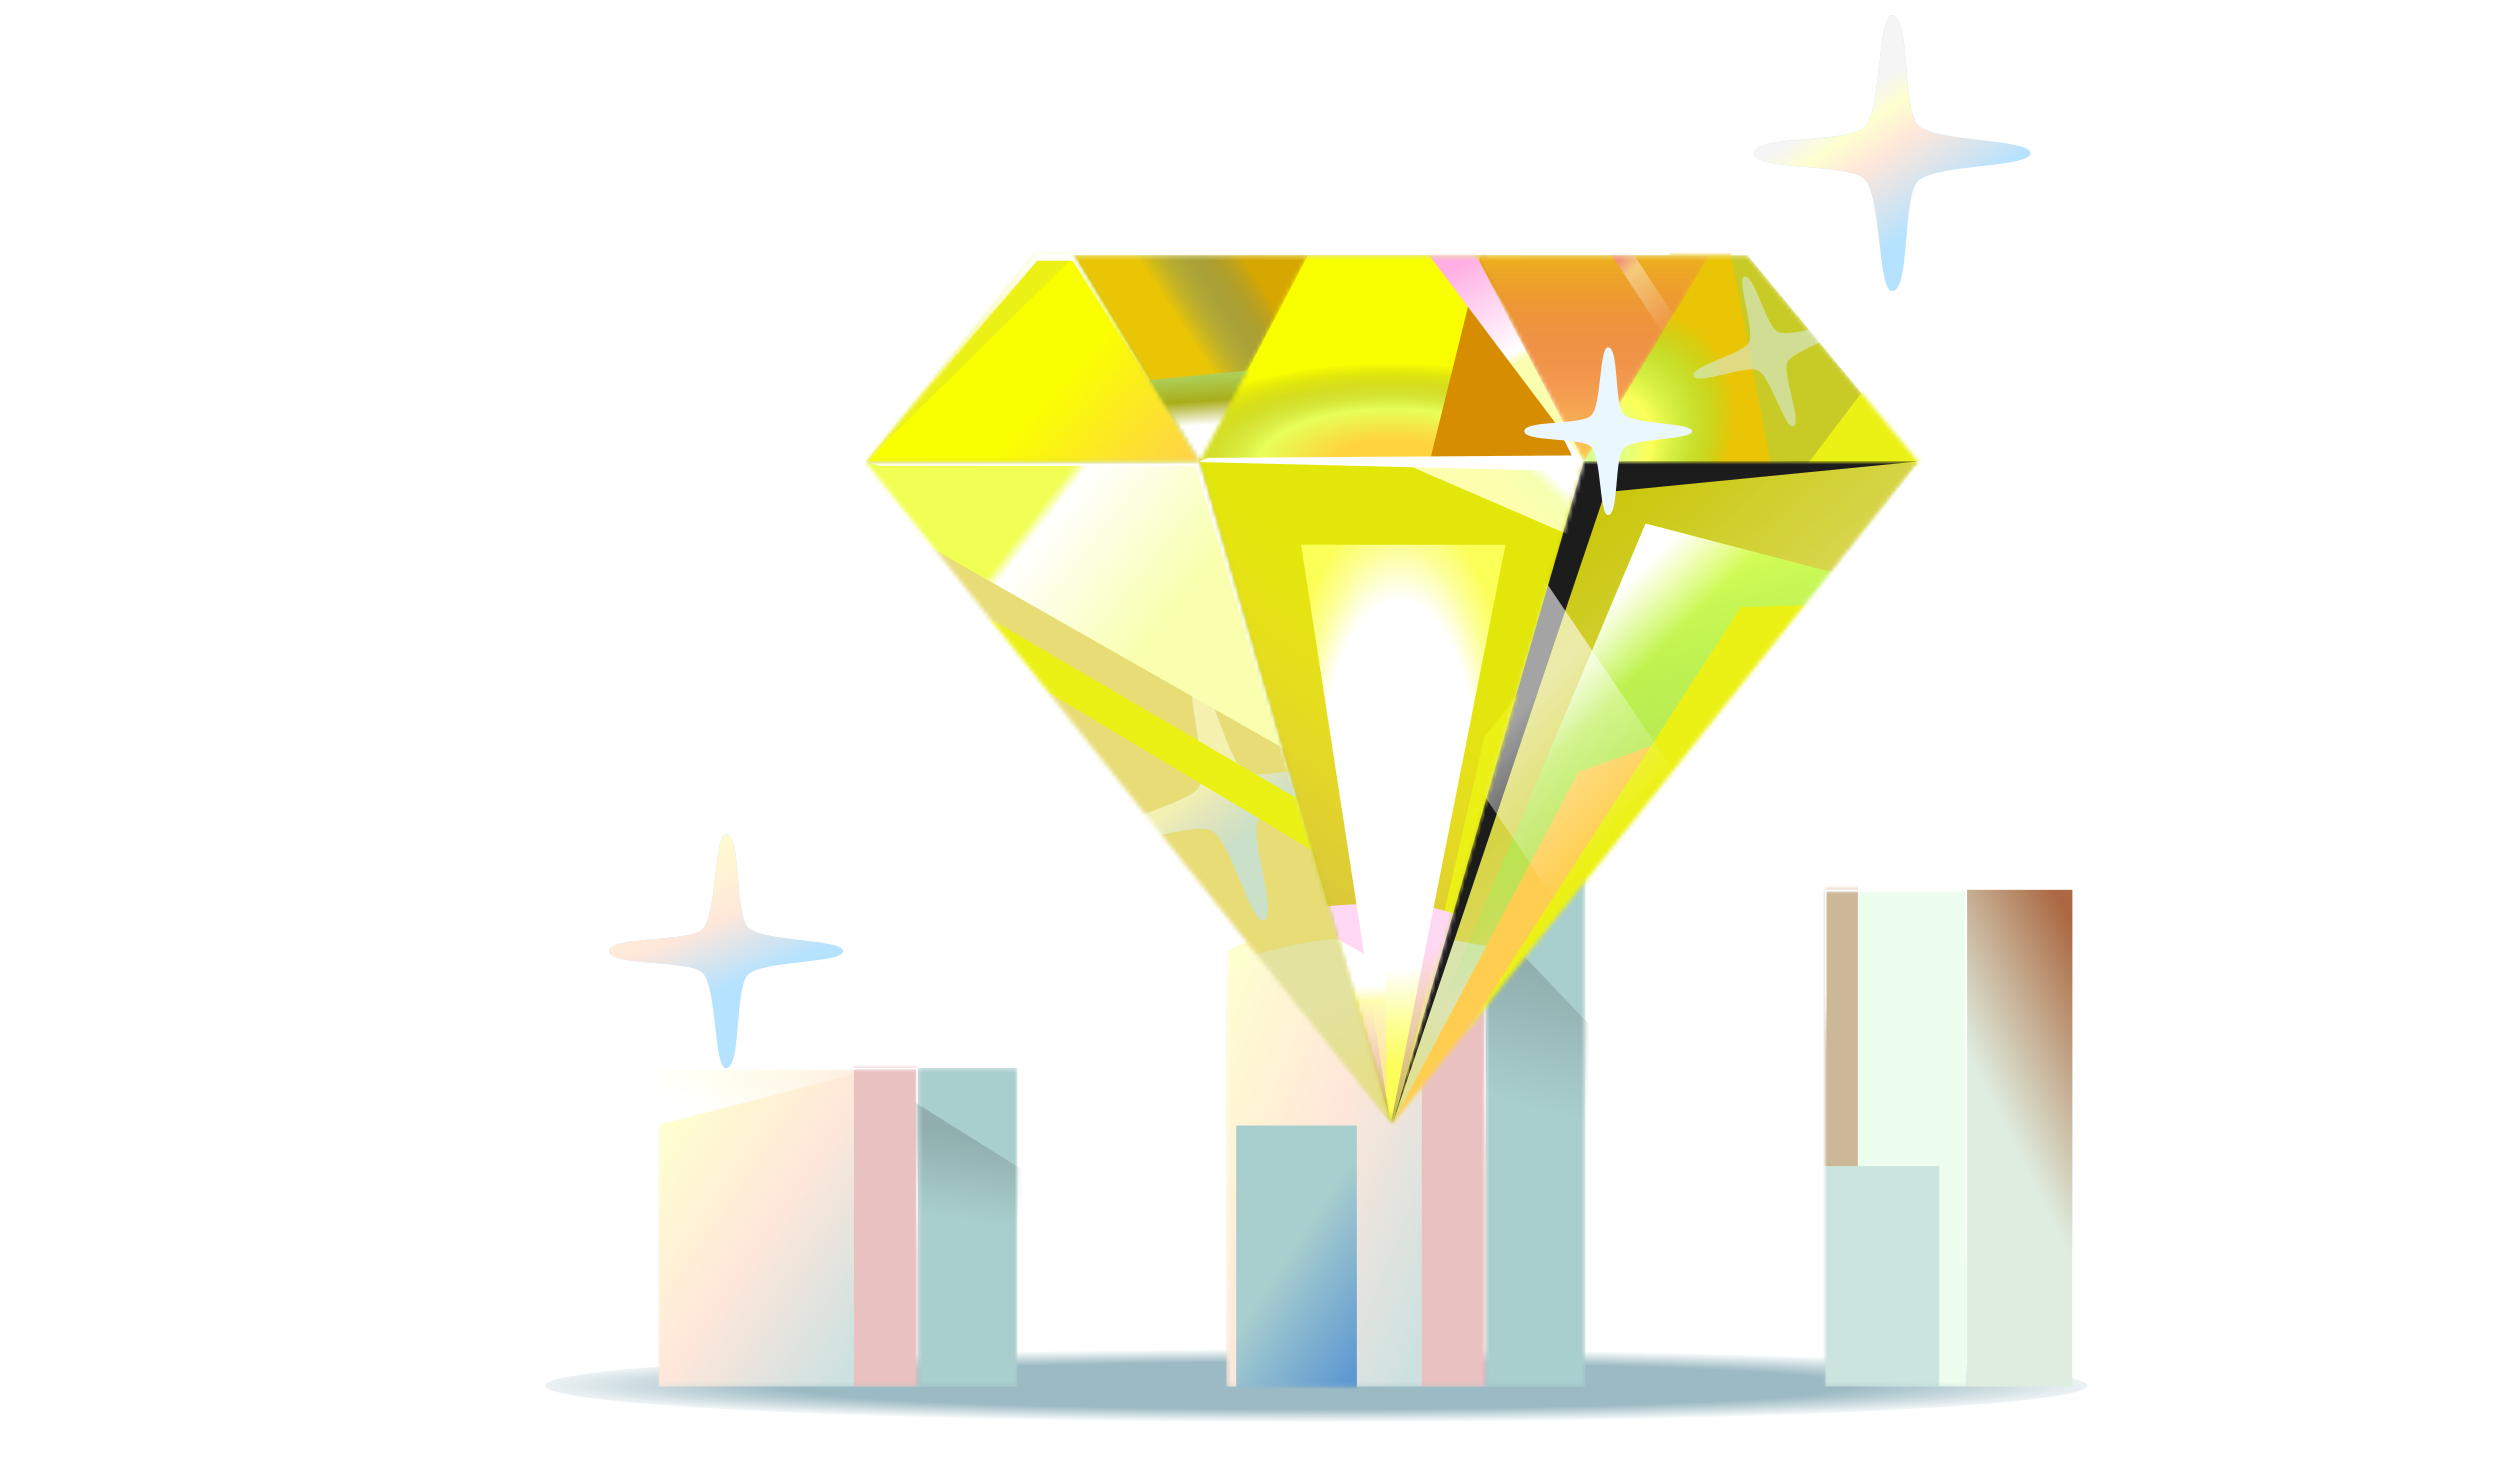 <svg width="600" height="354" viewBox="0 0 600 354" fill="none" xmlns="http://www.w3.org/2000/svg">
  <g clip-path="url(#clip0_3670_101667)">
    <g clip-path="url(#clip1_3670_101667)">
      <g filter="url(#filter0_f_3670_101667)">
        <ellipse cx="315.879" cy="332.554" rx="185.123" ry="8.815" fill="url(#paint0_radial_3670_101667)"/>
      </g>
      <mask id="mask0_3670_101667" style="mask-type:alpha" maskUnits="userSpaceOnUse" x="158" y="256" width="63" height="77">
        <rect x="158.049" y="256.31" width="62.236" height="76.497" fill="white"/>
      </mask>
      <g mask="url(#mask0_3670_101667)">
        <rect x="158.049" y="256.301" width="62.236" height="76.497" fill="#CEE1E1"/>
        <rect x="158.049" y="256.301" width="62.236" height="76.497" fill="url(#paint1_linear_3670_101667)"/>
        <path d="M220.286 253.885L148.947 272.318V253.885H220.286Z" fill="url(#paint2_linear_3670_101667)"/>
        <g filter="url(#filter1_f_3670_101667)">
          <rect x="204.949" y="211.862" width="139.696" height="120.92" fill="#EAC1C1"/>
        </g>
        <g filter="url(#filter2_f_3670_101667)">
          <rect x="158.241" y="256.493" width="61.852" height="76.113" stroke="url(#paint3_linear_3670_101667)" stroke-width="0.384"/>
        </g>
      </g>
      <mask id="mask1_3670_101667" style="mask-type:alpha" maskUnits="userSpaceOnUse" x="220" y="256" width="25" height="77">
        <rect x="220.289" y="256.301" width="23.904" height="76.497" fill="white"/>
      </mask>
      <g mask="url(#mask1_3670_101667)">
        <rect x="220.289" y="256.301" width="23.904" height="76.497" fill="#A9CECE"/>
        <g filter="url(#filter3_f_3670_101667)">
          <path d="M285.048 305.605L211.389 259.444L168.177 274.927L239.808 321.39L285.048 305.605Z" fill="url(#paint4_linear_3670_101667)"/>
        </g>
      </g>
      <mask id="mask2_3670_101667" style="mask-type:alpha" maskUnits="userSpaceOnUse" x="294" y="205" width="63" height="128">
        <rect x="294.346" y="205.391" width="62.236" height="127.416" fill="white"/>
      </mask>
      <g mask="url(#mask2_3670_101667)">
        <rect x="294.346" y="205.377" width="62.236" height="127.416" fill="#CEE1E1"/>
        <rect x="294.346" y="205.377" width="62.236" height="127.416" fill="url(#paint5_linear_3670_101667)"/>
        <path d="M356.583 201.354L285.244 232.056V201.354H356.583Z" fill="url(#paint6_linear_3670_101667)"/>
        <g filter="url(#filter4_f_3670_101667)">
          <rect x="341.246" y="131.361" width="139.696" height="201.407" fill="#EAC1C1"/>
        </g>
        <g filter="url(#filter5_f_3670_101667)">
          <rect x="296.682" y="270.122" width="28.955" height="77.147" fill="#A9CECE"/>
          <rect x="296.682" y="270.122" width="28.955" height="77.147" fill="url(#paint7_linear_3670_101667)"/>
        </g>
        <g filter="url(#filter6_f_3670_101667)">
          <rect x="294.538" y="205.569" width="61.852" height="127.032" stroke="url(#paint8_linear_3670_101667)" stroke-width="0.384"/>
        </g>
      </g>
      <mask id="mask3_3670_101667" style="mask-type:alpha" maskUnits="userSpaceOnUse" x="356" y="205" width="25" height="128">
        <rect x="356.582" y="205.376" width="23.904" height="127.416" fill="white"/>
      </mask>
      <g mask="url(#mask3_3670_101667)">
        <rect x="356.582" y="205.376" width="23.904" height="127.416" fill="#A9CECE"/>
        <g filter="url(#filter7_f_3670_101667)">
          <path d="M421.341 287.499L347.681 210.613L304.47 236.401L376.101 313.791L421.341 287.499Z" fill="url(#paint9_linear_3670_101667)"/>
        </g>
      </g>
      <mask id="mask4_3670_101667" style="mask-type:alpha" maskUnits="userSpaceOnUse" x="437" y="213" width="36" height="120">
        <rect x="437.969" y="213.568" width="34.129" height="119.208" fill="white"/>
      </mask>
      <g mask="url(#mask4_3670_101667)">
        <rect x="437.969" y="213.568" width="34.129" height="119.208" fill="#EDFDEE"/>
        <g opacity="0.5" filter="url(#filter8_f_3670_101667)">
          <rect x="423.35" y="-173.642" width="22.531" height="506.493" fill="#AB7442"/>
          <rect x="387.129" y="279.863" width="78.285" height="52.913" fill="#A9CECE"/>
        </g>
        <rect x="438.161" y="213.761" width="33.745" height="118.823" stroke="url(#paint10_linear_3670_101667)" stroke-width="0.384"/>
      </g>
      <rect x="472.1" y="213.565" width="25.265" height="119.208" fill="#DFEDE0"/>
      <rect x="472.1" y="213.565" width="25.265" height="119.208" fill="url(#paint11_linear_3670_101667)"/>
      <path d="M145.009 110.012C141.573 106.459 143.415 86.263 139.457 86.263V86.231C136.289 86.231 137.158 106.909 133.448 110.495C129.888 113.931 109.699 112.089 109.699 116.04C109.699 119.959 129.914 118.15 133.448 121.586C137.158 125.171 136.289 145.85 139.457 145.85V145.818C143.415 145.818 141.573 125.609 145.009 122.069C148.588 118.359 169.267 119.228 169.267 116.06C169.267 112.892 148.588 113.728 145.009 110.012Z" fill="white"/>
      <path d="M460.307 30.043C456.483 26.092 458.533 3.634 454.128 3.634V3.598C450.602 3.598 451.569 26.593 447.44 30.58C443.478 34.401 421.008 32.352 421.008 36.747C421.008 41.105 443.507 39.093 447.44 42.913C451.569 46.9 450.602 69.896 454.128 69.896V69.859C458.533 69.859 456.483 47.387 460.307 43.45C464.29 39.325 487.306 40.291 487.306 36.768C487.306 33.246 464.29 34.175 460.307 30.043Z" fill="#B5E2FF"/>
      <path d="M460.307 30.043C456.483 26.092 458.533 3.634 454.128 3.634V3.598C450.602 3.598 451.569 26.593 447.44 30.58C443.478 34.401 421.008 32.352 421.008 36.747C421.008 41.105 443.507 39.093 447.44 42.913C451.569 46.9 450.602 69.896 454.128 69.896V69.859C458.533 69.859 456.483 47.387 460.307 43.45C464.29 39.325 487.306 40.291 487.306 36.768C487.306 33.246 464.29 34.175 460.307 30.043Z" fill="url(#paint12_linear_3670_101667)"/>
      <mask id="mask5_3670_101667" style="mask-type:alpha" maskUnits="userSpaceOnUse" x="207" y="61" width="254" height="209">
        <path d="M248.727 61.249L419.388 61.249L460.408 110.83L334.057 269.997L207.707 110.83L248.727 61.249Z" fill="white"/>
      </mask>
      <g mask="url(#mask5_3670_101667)">
        <path d="M248.727 61.249L419.388 61.249L460.408 110.83L334.057 269.997L207.707 110.83L248.727 61.249Z" fill="#C8CB26"/>
        <g filter="url(#filter9_f_3670_101667)">
          <path d="M451.616 87.873L433.281 112.045L469.885 112.041L451.616 87.873Z" fill="#ECF115"/>
        </g>
        <g filter="url(#filter10_f_3670_101667)">
          <path d="M426.484 119.072L411.913 42.4L365.339 119.109L426.484 119.072Z" fill="#E9C505"/>
          <path d="M426.484 119.072L411.913 42.4L365.339 119.109L426.484 119.072Z" fill="url(#paint13_radial_3670_101667)"/>
        </g>
        <g opacity="0.5" filter="url(#filter11_f_3670_101667)">
          <path d="M426.623 79.619C423.85 78.15 420.988 65.594 418.598 66.373L418.592 66.353C416.679 66.977 421.273 79.291 419.738 82.186C418.265 84.961 405.713 87.821 406.491 90.207C407.262 92.573 419.111 87.503 421.921 88.882C424.866 90.317 428.411 102.973 430.324 102.35L430.317 102.33C432.707 101.551 427.618 89.712 428.996 86.899C430.427 83.954 443.083 80.41 442.46 78.497C441.836 76.585 429.516 81.159 426.623 79.619Z" fill="#D8F0FF"/>
        </g>
        <mask id="mask6_3670_101667" style="mask-type:alpha" maskUnits="userSpaceOnUse" x="207" y="59" width="81" height="52">
          <path d="M256.734 59.441L287.972 110.864L207.37 110.872L246.493 60.419L256.734 59.441Z" fill="white"/>
        </mask>
        <g mask="url(#mask6_3670_101667)">
          <path d="M256.734 59.441L287.972 110.864L207.37 110.872L246.493 60.419L256.734 59.441Z" fill="#FAFF00"/>
          <path d="M256.734 59.441L287.972 110.864L207.37 110.872L246.493 60.419L256.734 59.441Z" fill="url(#paint14_linear_3670_101667)"/>
          <g filter="url(#filter12_f_3670_101667)">
            <path d="M264.316 55.133L207.653 110.894L244.276 52.848L264.316 55.133Z" fill="#ECF115"/>
          </g>
          <g filter="url(#filter13_f_3670_101667)">
            <path d="M248.619 60.867L207.695 110.858L248.894 62.576H257.392L287.929 110.81L257.99 60.867H248.619Z" fill="url(#paint15_linear_3670_101667)"/>
          </g>
        </g>
        <mask id="mask7_3670_101667" style="mask-type:alpha" maskUnits="userSpaceOnUse" x="195" y="110" width="140" height="161">
          <path d="M287.936 110.833L334.186 270.464L195.606 110.85L287.936 110.833Z" fill="white"/>
        </mask>
        <g mask="url(#mask7_3670_101667)">
          <path d="M287.936 110.833L334.186 270.464L195.606 110.85L287.936 110.833Z" fill="#E8DC76"/>
          <g opacity="0.6" filter="url(#filter14_f_3670_101667)">
            <path d="M298.731 185.188C294.482 182.737 290.719 162.965 286.943 164.047L286.934 164.016C283.912 164.882 290.392 184.374 287.833 188.809C285.376 193.059 265.611 196.82 266.691 200.59C267.762 204.329 286.554 197.078 290.864 199.39C295.384 201.797 300.207 221.763 303.229 220.897L303.22 220.866C306.996 219.784 299.716 201.007 302.026 196.691C304.427 192.173 324.393 187.35 323.528 184.328C322.662 181.306 303.161 187.755 298.731 185.188Z" fill="#B5E2FF"/>
            <path d="M298.731 185.188C294.482 182.737 290.719 162.965 286.943 164.047L286.934 164.016C283.912 164.882 290.392 184.374 287.833 188.809C285.376 193.059 265.611 196.82 266.691 200.59C267.762 204.329 286.554 197.078 290.864 199.39C295.384 201.797 300.207 221.763 303.229 220.897L303.22 220.866C306.996 219.784 299.716 201.007 302.026 196.691C304.427 192.173 324.393 187.35 323.528 184.328C322.662 181.306 303.161 187.755 298.731 185.188Z" fill="url(#paint16_linear_3670_101667)"/>
          </g>
          <g filter="url(#filter15_f_3670_101667)">
            <path d="M331.067 225.103C311.629 223.807 287.079 232.967 282.436 237.665L345.809 294.435C348.994 271.864 350.506 226.399 331.067 225.103Z" fill="url(#paint17_linear_3670_101667)" fill-opacity="0.3"/>
          </g>
          <g filter="url(#filter16_f_3670_101667)">
            <path d="M316.964 194.955L230.002 144.049L239.006 158.628L319.871 207.05L316.964 194.955Z" fill="#ECF115"/>
          </g>
          <g filter="url(#filter17_f_3670_101667)">
            <path d="M312.862 182.367L215.058 126.683L193.71 109.716L197.833 93.764L306.086 106.088L312.862 182.367Z" fill="url(#paint18_linear_3670_101667)"/>
          </g>
          <g filter="url(#filter18_f_3670_101667)">
            <path d="M287.961 110.777L334.126 270.169L333.368 268.488L286.985 111.798H211.233L206.975 110.64L287.961 110.777Z" fill="url(#paint19_linear_3670_101667)"/>
          </g>
        </g>
        <mask id="mask8_3670_101667" style="mask-type:alpha" maskUnits="userSpaceOnUse" x="333" y="110" width="128" height="161">
          <path d="M377.003 110.821L460.895 110.821L336.847 270.295L333.986 270.295L377.003 110.821Z" fill="white"/>
        </mask>
        <g mask="url(#mask8_3670_101667)">
          <path d="M377.003 110.821L460.895 110.821L336.847 270.295L333.986 270.295L377.003 110.821Z" fill="#E8DC76"/>
          <path d="M377.003 110.821L460.895 110.821L336.847 270.295L333.986 270.295L377.003 110.821Z" fill="url(#paint20_linear_3670_101667)"/>
          <g filter="url(#filter19_f_3670_101667)">
            <path d="M334.907 225.104C354.346 223.808 378.895 232.968 383.539 237.666L320.166 294.436C316.98 271.865 315.468 226.4 334.907 225.104Z" fill="url(#paint21_linear_3670_101667)" fill-opacity="0.5"/>
          </g>
          <g filter="url(#filter20_f_3670_101667)">
            <path d="M380.079 110.69L334.09 269.983L385.249 118.131L461.07 110.674L380.079 110.69Z" fill="#1C1C1C"/>
          </g>
          <g filter="url(#filter21_f_3670_101667)">
            <path d="M394.94 125.676L333.927 270.427L478.873 147.515L394.94 125.676Z" fill="url(#paint22_linear_3670_101667)"/>
            <path d="M394.94 125.676L333.927 270.427L478.873 147.515L394.94 125.676Z" fill="url(#paint23_linear_3670_101667)"/>
          </g>
          <g filter="url(#filter22_f_3670_101667)">
            <path d="M378.864 185.213L334.008 269.998L417.682 171.507L378.864 185.213Z" fill="#FFCE50"/>
          </g>
          <g filter="url(#filter23_f_3670_101667)">
            <path d="M417.787 145.732L351.77 247.891L359.712 249.705L443.751 144.855L417.787 145.732Z" fill="#ECF115"/>
          </g>
          <g filter="url(#filter24_f_3670_101667)">
            <rect x="330.756" y="153.354" width="40.992" height="106.807" transform="rotate(-34.097 330.756 153.354)" fill="url(#paint24_linear_3670_101667)" fill-opacity="0.6"/>
          </g>
        </g>
        <mask id="mask9_3670_101667" style="mask-type:alpha" maskUnits="userSpaceOnUse" x="287" y="61" width="94" height="209">
          <path d="M302.893 61.246L365.196 61.246L380.171 110.827L334.045 269.994L287.918 110.827L302.893 61.246Z" fill="white"/>
        </mask>
        <g mask="url(#mask9_3670_101667)">
          <path d="M302.893 61.246L365.196 61.246L380.171 110.827L334.045 269.994L287.918 110.827L302.893 61.246Z" fill="#E2E709"/>
          <path d="M302.893 61.246L365.196 61.246L380.171 110.827L334.045 269.994L287.918 110.827L302.893 61.246Z" fill="url(#paint25_linear_3670_101667)"/>
          <g filter="url(#filter25_f_3670_101667)">
            <path d="M356.257 176.847L365.146 165.625L335.171 268.905L356.257 176.847Z" fill="#ECF115"/>
          </g>
          <g filter="url(#filter26_f_3670_101667)">
            <path d="M337.744 217.108C316.875 215.93 298.403 220.162 293.511 224.6L353.699 284.736C358.109 262.372 376.933 219.32 337.744 217.108Z" fill="url(#paint26_linear_3670_101667)"/>
          </g>
          <g filter="url(#filter27_f_3670_101667)">
            <path d="M312.256 130.727L333.719 269.991L361.33 130.733L312.256 130.727Z" fill="url(#paint27_radial_3670_101667)"/>
          </g>
          <g filter="url(#filter28_f_3670_101667)">
            <path d="M320.056 224.803L333.063 269.688L332.404 231.826L320.056 224.803Z" fill="url(#paint28_linear_3670_101667)"/>
          </g>
          <g filter="url(#filter29_f_3670_101667)">
            <path d="M377.223 128.655L335.951 110.821L382.409 110.83L377.223 128.655Z" fill="url(#paint29_linear_3670_101667)"/>
          </g>
          <mask id="mask10_3670_101667" style="mask-type:alpha" maskUnits="userSpaceOnUse" x="287" y="61" width="94" height="50">
            <path d="M287.982 61.262L380.367 61.262L380.367 110.833L287.982 110.833L287.982 61.262Z" fill="white"/>
          </mask>
          <g mask="url(#mask10_3670_101667)">
            <path d="M287.982 61.262L380.367 61.262L380.367 110.833L287.982 110.833L287.982 61.262Z" fill="#FAFF00"/>
            <path d="M287.982 61.262L380.367 61.262L380.367 110.833L287.982 110.833L287.982 61.262Z" fill="url(#paint30_radial_3670_101667)"/>
            <g filter="url(#filter30_f_3670_101667)">
              <path d="M342.275 114.175L355.864 59.302L384.621 114.175L342.275 114.175Z" fill="#D68D00"/>
            </g>
          </g>
          <g filter="url(#filter31_f_3670_101667)">
            <path d="M289.974 109.888L287.234 110.884L386.455 113.292L357.727 67.875V70.283L377.239 109.306L289.974 109.888Z" fill="white"/>
          </g>
          <g filter="url(#filter32_f_3670_101667)">
            <path d="M350.848 54.515L380.291 110.813L337.814 54.396L350.848 54.515Z" fill="url(#paint31_linear_3670_101667)"/>
          </g>
        </g>
        <mask id="mask11_3670_101667" style="mask-type:alpha" maskUnits="userSpaceOnUse" x="257" y="61" width="57" height="50">
          <path d="M313.951 61.148L257.767 61.147L287.935 110.819L313.951 61.148Z" fill="white"/>
        </mask>
        <g mask="url(#mask11_3670_101667)">
          <path d="M313.951 61.148L257.767 61.147L287.935 110.819L313.951 61.148Z" fill="#E9C505"/>
          <path d="M313.951 61.148L257.767 61.147L287.935 110.819L313.951 61.148Z" fill="url(#paint32_linear_3670_101667)"/>
          <g filter="url(#filter33_f_3670_101667)">
            <path d="M273.132 91.489L288.276 116.474L302.856 88.583L273.132 91.489Z" fill="url(#paint33_linear_3670_101667)"/>
          </g>
        </g>
        <mask id="mask12_3670_101667" style="mask-type:alpha" maskUnits="userSpaceOnUse" x="354" y="61" width="57" height="50">
          <path d="M354.174 61.164L410.358 61.164L380.19 110.836L354.174 61.164Z" fill="white"/>
        </mask>
        <g mask="url(#mask12_3670_101667)">
          <path d="M354.174 61.164L410.358 61.164L380.19 110.836L354.174 61.164Z" fill="#FFCE50"/>
          <path d="M354.174 61.164L410.358 61.164L380.19 110.836L354.174 61.164Z" fill="url(#paint34_linear_3670_101667)"/>
          <g opacity="0.4" filter="url(#filter34_f_3670_101667)">
            <rect x="378.41" y="48.443" width="4.512" height="57.659" transform="rotate(-33.295 378.41 48.443)" fill="url(#paint35_linear_3670_101667)"/>
          </g>
        </g>
      </g>
      <path d="M179.499 222.576C176.26 219.227 177.997 200.187 174.265 200.187V200.156C171.279 200.156 172.098 219.652 168.6 223.032C165.244 226.271 146.211 224.535 146.211 228.26C146.211 231.955 165.269 230.249 168.6 233.488C172.098 236.868 171.279 256.364 174.265 256.364V256.333C177.997 256.333 176.26 237.281 179.499 233.943C182.874 230.446 202.369 231.265 202.369 228.278C202.369 225.292 182.874 226.08 179.499 222.576Z" fill="#B5E2FF"/>
      <path d="M179.499 222.576C176.26 219.227 177.997 200.187 174.265 200.187V200.156C171.279 200.156 172.098 219.652 168.6 223.032C165.244 226.271 146.211 224.535 146.211 228.26C146.211 231.955 165.269 230.249 168.6 233.488C172.098 236.868 171.279 256.364 174.265 256.364V256.333C177.997 256.333 176.26 237.281 179.499 233.943C182.874 230.446 202.369 231.265 202.369 228.278C202.369 225.292 182.874 226.08 179.499 222.576Z" fill="url(#paint36_linear_3670_101667)"/>
      <path d="M389.686 99.414C387.365 97.013 388.61 83.37 385.936 83.37V83.348C383.796 83.348 384.383 97.318 381.876 99.74C379.471 102.061 365.832 100.817 365.832 103.487C365.832 106.134 379.489 104.912 381.876 107.233C384.383 109.655 383.796 123.626 385.936 123.626V123.604C388.61 123.604 387.365 109.951 389.686 107.559C392.105 105.053 406.075 105.64 406.075 103.5C406.075 101.36 392.105 101.925 389.686 99.414Z" fill="#EAF7FF"/>
    </g>
  </g>
  <defs>
    <filter id="filter0_f_3670_101667" x="124.991" y="317.973" width="381.776" height="29.161" filterUnits="userSpaceOnUse" color-interpolation-filters="sRGB">
      <feFlood flood-opacity="0" result="BackgroundImageFix"/>
      <feBlend mode="normal" in="SourceGraphic" in2="BackgroundImageFix" result="shape"/>
      <feGaussianBlur stdDeviation="2.883" result="effect1_foregroundBlur_3670_101667"/>
    </filter>
    <filter id="filter1_f_3670_101667" x="203.028" y="209.941" width="143.539" height="124.763" filterUnits="userSpaceOnUse" color-interpolation-filters="sRGB">
      <feFlood flood-opacity="0" result="BackgroundImageFix"/>
      <feBlend mode="normal" in="SourceGraphic" in2="BackgroundImageFix" result="shape"/>
      <feGaussianBlur stdDeviation="0.961" result="effect1_foregroundBlur_3670_101667"/>
    </filter>
    <filter id="filter2_f_3670_101667" x="157.568" y="255.82" width="63.197" height="77.458" filterUnits="userSpaceOnUse" color-interpolation-filters="sRGB">
      <feFlood flood-opacity="0" result="BackgroundImageFix"/>
      <feBlend mode="normal" in="SourceGraphic" in2="BackgroundImageFix" result="shape"/>
      <feGaussianBlur stdDeviation="0.24" result="effect1_foregroundBlur_3670_101667"/>
    </filter>
    <filter id="filter3_f_3670_101667" x="166.256" y="257.523" width="120.714" height="65.79" filterUnits="userSpaceOnUse" color-interpolation-filters="sRGB">
      <feFlood flood-opacity="0" result="BackgroundImageFix"/>
      <feBlend mode="normal" in="SourceGraphic" in2="BackgroundImageFix" result="shape"/>
      <feGaussianBlur stdDeviation="0.961" result="effect1_foregroundBlur_3670_101667"/>
    </filter>
    <filter id="filter4_f_3670_101667" x="339.324" y="129.44" width="143.539" height="205.251" filterUnits="userSpaceOnUse" color-interpolation-filters="sRGB">
      <feFlood flood-opacity="0" result="BackgroundImageFix"/>
      <feBlend mode="normal" in="SourceGraphic" in2="BackgroundImageFix" result="shape"/>
      <feGaussianBlur stdDeviation="0.961" result="effect1_foregroundBlur_3670_101667"/>
    </filter>
    <filter id="filter5_f_3670_101667" x="294.76" y="268.2" width="32.798" height="80.991" filterUnits="userSpaceOnUse" color-interpolation-filters="sRGB">
      <feFlood flood-opacity="0" result="BackgroundImageFix"/>
      <feBlend mode="normal" in="SourceGraphic" in2="BackgroundImageFix" result="shape"/>
      <feGaussianBlur stdDeviation="0.961" result="effect1_foregroundBlur_3670_101667"/>
    </filter>
    <filter id="filter6_f_3670_101667" x="293.865" y="204.897" width="63.197" height="128.377" filterUnits="userSpaceOnUse" color-interpolation-filters="sRGB">
      <feFlood flood-opacity="0" result="BackgroundImageFix"/>
      <feBlend mode="normal" in="SourceGraphic" in2="BackgroundImageFix" result="shape"/>
      <feGaussianBlur stdDeviation="0.24" result="effect1_foregroundBlur_3670_101667"/>
    </filter>
    <filter id="filter7_f_3670_101667" x="302.549" y="208.691" width="120.714" height="107.022" filterUnits="userSpaceOnUse" color-interpolation-filters="sRGB">
      <feFlood flood-opacity="0" result="BackgroundImageFix"/>
      <feBlend mode="normal" in="SourceGraphic" in2="BackgroundImageFix" result="shape"/>
      <feGaussianBlur stdDeviation="0.961" result="effect1_foregroundBlur_3670_101667"/>
    </filter>
    <filter id="filter8_f_3670_101667" x="385.207" y="-175.563" width="82.129" height="510.337" filterUnits="userSpaceOnUse" color-interpolation-filters="sRGB">
      <feFlood flood-opacity="0" result="BackgroundImageFix"/>
      <feBlend mode="normal" in="SourceGraphic" in2="BackgroundImageFix" result="shape"/>
      <feGaussianBlur stdDeviation="0.961" result="effect1_foregroundBlur_3670_101667"/>
    </filter>
    <filter id="filter9_f_3670_101667" x="432.32" y="86.912" width="38.525" height="26.094" filterUnits="userSpaceOnUse" color-interpolation-filters="sRGB">
      <feFlood flood-opacity="0" result="BackgroundImageFix"/>
      <feBlend mode="normal" in="SourceGraphic" in2="BackgroundImageFix" result="shape"/>
      <feGaussianBlur stdDeviation="0.48" result="effect1_foregroundBlur_3670_101667"/>
    </filter>
    <filter id="filter10_f_3670_101667" x="363.416" y="40.478" width="64.99" height="80.553" filterUnits="userSpaceOnUse" color-interpolation-filters="sRGB">
      <feFlood flood-opacity="0" result="BackgroundImageFix"/>
      <feBlend mode="normal" in="SourceGraphic" in2="BackgroundImageFix" result="shape"/>
      <feGaussianBlur stdDeviation="0.961" result="effect1_foregroundBlur_3670_101667"/>
    </filter>
    <filter id="filter11_f_3670_101667" x="406.073" y="65.954" width="36.794" height="36.803" filterUnits="userSpaceOnUse" color-interpolation-filters="sRGB">
      <feFlood flood-opacity="0" result="BackgroundImageFix"/>
      <feBlend mode="normal" in="SourceGraphic" in2="BackgroundImageFix" result="shape"/>
      <feGaussianBlur stdDeviation="0.192" result="effect1_foregroundBlur_3670_101667"/>
    </filter>
    <filter id="filter12_f_3670_101667" x="206.692" y="51.888" width="58.586" height="59.968" filterUnits="userSpaceOnUse" color-interpolation-filters="sRGB">
      <feFlood flood-opacity="0" result="BackgroundImageFix"/>
      <feBlend mode="normal" in="SourceGraphic" in2="BackgroundImageFix" result="shape"/>
      <feGaussianBlur stdDeviation="0.48" result="effect1_foregroundBlur_3670_101667"/>
    </filter>
    <filter id="filter13_f_3670_101667" x="207.503" y="60.675" width="80.619" height="50.376" filterUnits="userSpaceOnUse" color-interpolation-filters="sRGB">
      <feFlood flood-opacity="0" result="BackgroundImageFix"/>
      <feBlend mode="normal" in="SourceGraphic" in2="BackgroundImageFix" result="shape"/>
      <feGaussianBlur stdDeviation="0.096" result="effect1_foregroundBlur_3670_101667"/>
    </filter>
    <filter id="filter14_f_3670_101667" x="266.264" y="163.621" width="57.675" height="57.689" filterUnits="userSpaceOnUse" color-interpolation-filters="sRGB">
      <feFlood flood-opacity="0" result="BackgroundImageFix"/>
      <feBlend mode="normal" in="SourceGraphic" in2="BackgroundImageFix" result="shape"/>
      <feGaussianBlur stdDeviation="0.192" result="effect1_foregroundBlur_3670_101667"/>
    </filter>
    <filter id="filter15_f_3670_101667" x="282.243" y="224.786" width="65.671" height="69.84" filterUnits="userSpaceOnUse" color-interpolation-filters="sRGB">
      <feFlood flood-opacity="0" result="BackgroundImageFix"/>
      <feBlend mode="normal" in="SourceGraphic" in2="BackgroundImageFix" result="shape"/>
      <feGaussianBlur stdDeviation="0.096" result="effect1_foregroundBlur_3670_101667"/>
    </filter>
    <filter id="filter16_f_3670_101667" x="228.08" y="142.127" width="93.713" height="66.845" filterUnits="userSpaceOnUse" color-interpolation-filters="sRGB">
      <feFlood flood-opacity="0" result="BackgroundImageFix"/>
      <feBlend mode="normal" in="SourceGraphic" in2="BackgroundImageFix" result="shape"/>
      <feGaussianBlur stdDeviation="0.961" result="effect1_foregroundBlur_3670_101667"/>
    </filter>
    <filter id="filter17_f_3670_101667" x="191.789" y="91.842" width="122.996" height="92.447" filterUnits="userSpaceOnUse" color-interpolation-filters="sRGB">
      <feFlood flood-opacity="0" result="BackgroundImageFix"/>
      <feBlend mode="normal" in="SourceGraphic" in2="BackgroundImageFix" result="shape"/>
      <feGaussianBlur stdDeviation="0.961" result="effect1_foregroundBlur_3670_101667"/>
    </filter>
    <filter id="filter18_f_3670_101667" x="206.782" y="110.447" width="127.535" height="159.914" filterUnits="userSpaceOnUse" color-interpolation-filters="sRGB">
      <feFlood flood-opacity="0" result="BackgroundImageFix"/>
      <feBlend mode="normal" in="SourceGraphic" in2="BackgroundImageFix" result="shape"/>
      <feGaussianBlur stdDeviation="0.096" result="effect1_foregroundBlur_3670_101667"/>
    </filter>
    <filter id="filter19_f_3670_101667" x="318.06" y="224.787" width="65.671" height="69.84" filterUnits="userSpaceOnUse" color-interpolation-filters="sRGB">
      <feFlood flood-opacity="0" result="BackgroundImageFix"/>
      <feBlend mode="normal" in="SourceGraphic" in2="BackgroundImageFix" result="shape"/>
      <feGaussianBlur stdDeviation="0.096" result="effect1_foregroundBlur_3670_101667"/>
    </filter>
    <filter id="filter20_f_3670_101667" x="329.286" y="105.87" width="136.589" height="168.917" filterUnits="userSpaceOnUse" color-interpolation-filters="sRGB">
      <feFlood flood-opacity="0" result="BackgroundImageFix"/>
      <feBlend mode="normal" in="SourceGraphic" in2="BackgroundImageFix" result="shape"/>
      <feGaussianBlur stdDeviation="2.402" result="effect1_foregroundBlur_3670_101667"/>
    </filter>
    <filter id="filter21_f_3670_101667" x="332.004" y="123.754" width="148.791" height="148.594" filterUnits="userSpaceOnUse" color-interpolation-filters="sRGB">
      <feFlood flood-opacity="0" result="BackgroundImageFix"/>
      <feBlend mode="normal" in="SourceGraphic" in2="BackgroundImageFix" result="shape"/>
      <feGaussianBlur stdDeviation="0.961" result="effect1_foregroundBlur_3670_101667"/>
    </filter>
    <filter id="filter22_f_3670_101667" x="328.243" y="165.742" width="95.204" height="110.021" filterUnits="userSpaceOnUse" color-interpolation-filters="sRGB">
      <feFlood flood-opacity="0" result="BackgroundImageFix"/>
      <feBlend mode="normal" in="SourceGraphic" in2="BackgroundImageFix" result="shape"/>
      <feGaussianBlur stdDeviation="2.883" result="effect1_foregroundBlur_3670_101667"/>
    </filter>
    <filter id="filter23_f_3670_101667" x="349.848" y="142.933" width="95.826" height="108.694" filterUnits="userSpaceOnUse" color-interpolation-filters="sRGB">
      <feFlood flood-opacity="0" result="BackgroundImageFix"/>
      <feBlend mode="normal" in="SourceGraphic" in2="BackgroundImageFix" result="shape"/>
      <feGaussianBlur stdDeviation="0.961" result="effect1_foregroundBlur_3670_101667"/>
    </filter>
    <filter id="filter24_f_3670_101667" x="330.372" y="129.991" width="94.589" height="112.193" filterUnits="userSpaceOnUse" color-interpolation-filters="sRGB">
      <feFlood flood-opacity="0" result="BackgroundImageFix"/>
      <feBlend mode="normal" in="SourceGraphic" in2="BackgroundImageFix" result="shape"/>
      <feGaussianBlur stdDeviation="0.192" result="effect1_foregroundBlur_3670_101667"/>
    </filter>
    <filter id="filter25_f_3670_101667" x="334.209" y="164.663" width="31.898" height="105.203" filterUnits="userSpaceOnUse" color-interpolation-filters="sRGB">
      <feFlood flood-opacity="0" result="BackgroundImageFix"/>
      <feBlend mode="normal" in="SourceGraphic" in2="BackgroundImageFix" result="shape"/>
      <feGaussianBlur stdDeviation="0.48" result="effect1_foregroundBlur_3670_101667"/>
    </filter>
    <filter id="filter26_f_3670_101667" x="293.318" y="216.716" width="68.963" height="68.212" filterUnits="userSpaceOnUse" color-interpolation-filters="sRGB">
      <feFlood flood-opacity="0" result="BackgroundImageFix"/>
      <feBlend mode="normal" in="SourceGraphic" in2="BackgroundImageFix" result="shape"/>
      <feGaussianBlur stdDeviation="0.096" result="effect1_foregroundBlur_3670_101667"/>
    </filter>
    <filter id="filter27_f_3670_101667" x="307.452" y="125.922" width="58.683" height="148.873" filterUnits="userSpaceOnUse" color-interpolation-filters="sRGB">
      <feFlood flood-opacity="0" result="BackgroundImageFix"/>
      <feBlend mode="normal" in="SourceGraphic" in2="BackgroundImageFix" result="shape"/>
      <feGaussianBlur stdDeviation="2.402" result="effect1_foregroundBlur_3670_101667"/>
    </filter>
    <filter id="filter28_f_3670_101667" x="319.096" y="223.842" width="14.928" height="46.806" filterUnits="userSpaceOnUse" color-interpolation-filters="sRGB">
      <feFlood flood-opacity="0" result="BackgroundImageFix"/>
      <feBlend mode="normal" in="SourceGraphic" in2="BackgroundImageFix" result="shape"/>
      <feGaussianBlur stdDeviation="0.48" result="effect1_foregroundBlur_3670_101667"/>
    </filter>
    <filter id="filter29_f_3670_101667" x="334.99" y="109.86" width="48.379" height="19.756" filterUnits="userSpaceOnUse" color-interpolation-filters="sRGB">
      <feFlood flood-opacity="0" result="BackgroundImageFix"/>
      <feBlend mode="normal" in="SourceGraphic" in2="BackgroundImageFix" result="shape"/>
      <feGaussianBlur stdDeviation="0.48" result="effect1_foregroundBlur_3670_101667"/>
    </filter>
    <filter id="filter30_f_3670_101667" x="338.432" y="55.459" width="50.032" height="62.56" filterUnits="userSpaceOnUse" color-interpolation-filters="sRGB">
      <feFlood flood-opacity="0" result="BackgroundImageFix"/>
      <feBlend mode="normal" in="SourceGraphic" in2="BackgroundImageFix" result="shape"/>
      <feGaussianBlur stdDeviation="1.922" result="effect1_foregroundBlur_3670_101667"/>
    </filter>
    <filter id="filter31_f_3670_101667" x="287.042" y="67.683" width="99.605" height="45.801" filterUnits="userSpaceOnUse" color-interpolation-filters="sRGB">
      <feFlood flood-opacity="0" result="BackgroundImageFix"/>
      <feBlend mode="normal" in="SourceGraphic" in2="BackgroundImageFix" result="shape"/>
      <feGaussianBlur stdDeviation="0.096" result="effect1_foregroundBlur_3670_101667"/>
    </filter>
    <filter id="filter32_f_3670_101667" x="336.854" y="53.435" width="44.398" height="58.34" filterUnits="userSpaceOnUse" color-interpolation-filters="sRGB">
      <feFlood flood-opacity="0" result="BackgroundImageFix"/>
      <feBlend mode="normal" in="SourceGraphic" in2="BackgroundImageFix" result="shape"/>
      <feGaussianBlur stdDeviation="0.48" result="effect1_foregroundBlur_3670_101667"/>
    </filter>
    <filter id="filter33_f_3670_101667" x="272.17" y="87.622" width="31.646" height="29.813" filterUnits="userSpaceOnUse" color-interpolation-filters="sRGB">
      <feFlood flood-opacity="0" result="BackgroundImageFix"/>
      <feBlend mode="normal" in="SourceGraphic" in2="BackgroundImageFix" result="shape"/>
      <feGaussianBlur stdDeviation="0.48" result="effect1_foregroundBlur_3670_101667"/>
    </filter>
    <filter id="filter34_f_3670_101667" x="378.026" y="45.583" width="36.193" height="51.441" filterUnits="userSpaceOnUse" color-interpolation-filters="sRGB">
      <feFlood flood-opacity="0" result="BackgroundImageFix"/>
      <feBlend mode="normal" in="SourceGraphic" in2="BackgroundImageFix" result="shape"/>
      <feGaussianBlur stdDeviation="0.192" result="effect1_foregroundBlur_3670_101667"/>
    </filter>
    <radialGradient id="paint0_radial_3670_101667" cx="0" cy="0" r="1" gradientUnits="userSpaceOnUse" gradientTransform="translate(315.879 332.554) rotate(90) scale(8.815 199.386)">
      <stop offset="0.641" stop-color="#9CBAC4"/>
      <stop offset="1" stop-color="#9CBAC4" stop-opacity="0"/>
    </radialGradient>
    <linearGradient id="paint1_linear_3670_101667" x1="169.545" y1="256.301" x2="225.667" y2="294.154" gradientUnits="userSpaceOnUse">
      <stop stop-color="#FEFFCF"/>
      <stop offset="0.49" stop-color="#FFE7DA"/>
      <stop offset="1" stop-color="#FFE7DA" stop-opacity="0"/>
    </linearGradient>
    <linearGradient id="paint2_linear_3670_101667" x1="164.094" y1="265.931" x2="181.004" y2="235.455" gradientUnits="userSpaceOnUse">
      <stop stop-color="white"/>
      <stop offset="1" stop-color="white" stop-opacity="0"/>
    </linearGradient>
    <linearGradient id="paint3_linear_3670_101667" x1="231.058" y1="261.393" x2="214.575" y2="308.214" gradientUnits="userSpaceOnUse">
      <stop offset="0.522" stop-color="white"/>
      <stop offset="0.861" stop-color="white" stop-opacity="0"/>
    </linearGradient>
    <linearGradient id="paint4_linear_3670_101667" x1="228.51" y1="271.681" x2="225.479" y2="292.038" gradientUnits="userSpaceOnUse">
      <stop stop-color="#90AEAE"/>
      <stop offset="1" stop-color="#90AEAE" stop-opacity="0"/>
    </linearGradient>
    <linearGradient id="paint5_linear_3670_101667" x1="305.842" y1="205.377" x2="375.992" y2="233.783" gradientUnits="userSpaceOnUse">
      <stop stop-color="#FEFFCF"/>
      <stop offset="0.49" stop-color="#FFE7DA"/>
      <stop offset="1" stop-color="#FFE7DA" stop-opacity="0"/>
    </linearGradient>
    <linearGradient id="paint6_linear_3670_101667" x1="300.391" y1="221.418" x2="333.483" y2="185.611" gradientUnits="userSpaceOnUse">
      <stop stop-color="white"/>
      <stop offset="1" stop-color="white" stop-opacity="0"/>
    </linearGradient>
    <linearGradient id="paint7_linear_3670_101667" x1="363.484" y1="335.473" x2="310.04" y2="299.702" gradientUnits="userSpaceOnUse">
      <stop stop-color="#0057D6"/>
      <stop offset="1" stop-color="#0057D6" stop-opacity="0"/>
    </linearGradient>
    <linearGradient id="paint8_linear_3670_101667" x1="367.355" y1="213.859" x2="329.108" y2="279.084" gradientUnits="userSpaceOnUse">
      <stop offset="0.522" stop-color="white"/>
      <stop offset="0.861" stop-color="white" stop-opacity="0"/>
    </linearGradient>
    <linearGradient id="paint9_linear_3670_101667" x1="364.802" y1="230.994" x2="356.706" y2="263.645" gradientUnits="userSpaceOnUse">
      <stop stop-color="#90AEAE"/>
      <stop offset="1" stop-color="#90AEAE" stop-opacity="0"/>
    </linearGradient>
    <linearGradient id="paint10_linear_3670_101667" x1="473.614" y1="253.502" x2="449.289" y2="269.049" gradientUnits="userSpaceOnUse">
      <stop offset="0.745" stop-color="white"/>
      <stop offset="1" stop-color="white" stop-opacity="0"/>
    </linearGradient>
    <linearGradient id="paint11_linear_3670_101667" x1="497.366" y1="222.317" x2="465.164" y2="238.551" gradientUnits="userSpaceOnUse">
      <stop stop-color="#AB6842"/>
      <stop offset="1" stop-color="#AB6E42" stop-opacity="0"/>
    </linearGradient>
    <linearGradient id="paint12_linear_3670_101667" x1="425.586" y1="18.122" x2="461.168" y2="70.352" gradientUnits="userSpaceOnUse">
      <stop offset="0.247" stop-color="#F5F5F5"/>
      <stop offset="0.35" stop-color="#FEFFCF"/>
      <stop offset="0.483" stop-color="#FFE7DA"/>
      <stop offset="0.785" stop-color="#FFE7DA" stop-opacity="0"/>
    </linearGradient>
    <radialGradient id="paint13_radial_3670_101667" cx="0" cy="0" r="1" gradientUnits="userSpaceOnUse" gradientTransform="translate(379.639 110.557) rotate(-43.47) scale(41.904 29.776)">
      <stop offset="0.197" stop-color="#D7FF95"/>
      <stop offset="0.459" stop-color="#FCFF57"/>
      <stop offset="1" stop-color="#57FF5A" stop-opacity="0"/>
    </radialGradient>
    <linearGradient id="paint14_linear_3670_101667" x1="288.335" y1="112.733" x2="259.183" y2="86.139" gradientUnits="userSpaceOnUse">
      <stop stop-color="#FFCE50"/>
      <stop offset="1" stop-color="#FFCE50" stop-opacity="0"/>
    </linearGradient>
    <linearGradient id="paint15_linear_3670_101667" x1="247.812" y1="60.867" x2="247.812" y2="95.396" gradientUnits="userSpaceOnUse">
      <stop stop-color="white"/>
      <stop offset="1" stop-color="white" stop-opacity="0"/>
    </linearGradient>
    <linearGradient id="paint16_linear_3670_101667" x1="268.911" y1="175.582" x2="292.8" y2="205.354" gradientUnits="userSpaceOnUse">
      <stop stop-color="#FEFFCF"/>
      <stop offset="0.569" stop-color="#FAFFDA"/>
      <stop offset="1" stop-color="#FFE7DA" stop-opacity="0"/>
    </linearGradient>
    <linearGradient id="paint17_linear_3670_101667" x1="320.28" y1="224.977" x2="335.215" y2="278.434" gradientUnits="userSpaceOnUse">
      <stop offset="0.279" stop-color="#D8F0FF"/>
      <stop offset="1" stop-color="#D8F0FF" stop-opacity="0"/>
    </linearGradient>
    <linearGradient id="paint18_linear_3670_101667" x1="230.715" y1="109.454" x2="301.364" y2="164.327" gradientUnits="userSpaceOnUse">
      <stop offset="0.252" stop-color="#F1FF54"/>
      <stop offset="0.286" stop-color="white"/>
      <stop offset="0.701" stop-color="#F9FFAF"/>
    </linearGradient>
    <linearGradient id="paint19_linear_3670_101667" x1="285.921" y1="116.318" x2="270.55" y2="205.144" gradientUnits="userSpaceOnUse">
      <stop stop-color="white"/>
      <stop offset="1" stop-color="white" stop-opacity="0"/>
    </linearGradient>
    <linearGradient id="paint20_linear_3670_101667" x1="382.525" y1="114.257" x2="438.996" y2="176.537" gradientUnits="userSpaceOnUse">
      <stop stop-color="#CCC401"/>
      <stop offset="1" stop-color="#B0CC01" stop-opacity="0"/>
    </linearGradient>
    <linearGradient id="paint21_linear_3670_101667" x1="345.694" y1="224.978" x2="330.76" y2="278.435" gradientUnits="userSpaceOnUse">
      <stop offset="0.279" stop-color="#D8F0FF"/>
      <stop offset="1" stop-color="#D8F0FF" stop-opacity="0"/>
    </linearGradient>
    <linearGradient id="paint22_linear_3670_101667" x1="393.805" y1="135.681" x2="421.241" y2="221.502" gradientUnits="userSpaceOnUse">
      <stop stop-color="#DDFF57"/>
      <stop offset="0.956" stop-color="#57FF5A" stop-opacity="0"/>
    </linearGradient>
    <linearGradient id="paint23_linear_3670_101667" x1="393.656" y1="123.963" x2="412.069" y2="142.376" gradientUnits="userSpaceOnUse">
      <stop offset="0.343" stop-color="white"/>
      <stop offset="1" stop-color="white" stop-opacity="0"/>
    </linearGradient>
    <linearGradient id="paint24_linear_3670_101667" x1="308.58" y1="195.307" x2="316.472" y2="231.574" gradientUnits="userSpaceOnUse">
      <stop stop-color="white"/>
      <stop offset="1" stop-color="white" stop-opacity="0"/>
    </linearGradient>
    <linearGradient id="paint25_linear_3670_101667" x1="323.556" y1="269.379" x2="386.661" y2="182.812" gradientUnits="userSpaceOnUse">
      <stop stop-color="#BFA45E"/>
      <stop offset="1" stop-color="#FFCE50" stop-opacity="0"/>
    </linearGradient>
    <linearGradient id="paint26_linear_3670_101667" x1="331.99" y1="213.992" x2="343.992" y2="268.182" gradientUnits="userSpaceOnUse">
      <stop offset="0.279" stop-color="#FFD8F4"/>
      <stop offset="1" stop-color="#FFD8FB" stop-opacity="0"/>
    </linearGradient>
    <radialGradient id="paint27_radial_3670_101667" cx="0" cy="0" r="1" gradientUnits="userSpaceOnUse" gradientTransform="translate(335.835 188.409) scale(35.971 84.468)">
      <stop offset="0.348" stop-color="white"/>
      <stop offset="0.526" stop-color="white"/>
      <stop offset="0.678" stop-color="#FDFF95"/>
      <stop offset="0.803" stop-color="#FCFF57"/>
    </radialGradient>
    <linearGradient id="paint28_linear_3670_101667" x1="332.562" y1="229.823" x2="334.099" y2="269.688" gradientUnits="userSpaceOnUse">
      <stop offset="0.168" stop-color="white"/>
      <stop offset="0.26" stop-color="#FFFCAF"/>
      <stop offset="1" stop-color="#FFAFF7" stop-opacity="0"/>
    </linearGradient>
    <linearGradient id="paint29_linear_3670_101667" x1="380.071" y1="110.609" x2="368.145" y2="123.209" gradientUnits="userSpaceOnUse">
      <stop offset="0.44" stop-color="white"/>
      <stop offset="0.638" stop-color="#F4FFAF"/>
      <stop offset="1" stop-color="#FDFFAF"/>
    </linearGradient>
    <radialGradient id="paint30_radial_3670_101667" cx="0" cy="0" r="1" gradientUnits="userSpaceOnUse" gradientTransform="translate(334.175 110.832) scale(69.948 27.682)">
      <stop offset="0.198" stop-color="#FFD43D"/>
      <stop offset="0.459" stop-color="#E7FF57"/>
      <stop offset="0.859" stop-color="#7A7C2C" stop-opacity="0"/>
    </radialGradient>
    <linearGradient id="paint31_linear_3670_101667" x1="350.629" y1="63.397" x2="379.809" y2="111.913" gradientUnits="userSpaceOnUse">
      <stop stop-color="#FFAFE4"/>
      <stop offset="0.439" stop-color="white"/>
      <stop offset="0.482" stop-color="#F9FFAF"/>
    </linearGradient>
    <linearGradient id="paint32_linear_3670_101667" x1="301.369" y1="66.246" x2="283.536" y2="77.906" gradientUnits="userSpaceOnUse">
      <stop stop-color="#D6A700"/>
      <stop offset="1" stop-color="#0057D6" stop-opacity="0"/>
    </linearGradient>
    <linearGradient id="paint33_linear_3670_101667" x1="288.746" y1="104.001" x2="287.165" y2="81.852" gradientUnits="userSpaceOnUse">
      <stop offset="0.089" stop-color="white"/>
      <stop offset="0.349" stop-color="#AAAD19"/>
      <stop offset="1" stop-color="#AFFFB1"/>
      <stop offset="1" stop-color="#FFAFE9"/>
    </linearGradient>
    <linearGradient id="paint34_linear_3670_101667" x1="382.266" y1="61.164" x2="382.266" y2="110.836" gradientUnits="userSpaceOnUse">
      <stop stop-color="#EDB21A"/>
      <stop offset="1" stop-color="#D60067" stop-opacity="0"/>
    </linearGradient>
    <linearGradient id="paint35_linear_3670_101667" x1="379.087" y1="62.833" x2="387.065" y2="97.993" gradientUnits="userSpaceOnUse">
      <stop offset="0.068" stop-color="#FC57FF"/>
      <stop offset="0.188" stop-color="white"/>
      <stop offset="0.657" stop-color="white" stop-opacity="0"/>
    </linearGradient>
    <linearGradient id="paint36_linear_3670_101667" x1="154.781" y1="206.003" x2="168.808" y2="239.441" gradientUnits="userSpaceOnUse">
      <stop stop-color="#FEFFCF"/>
      <stop offset="0.569" stop-color="#FFE7DA"/>
      <stop offset="1" stop-color="#FFE7DA" stop-opacity="0"/>
    </linearGradient>
    <clipPath id="clip0_3670_101667">
      <rect width="600" height="354" fill="white"/>
    </clipPath>
    <clipPath id="clip1_3670_101667">
      <rect width="382" height="382" fill="white" transform="translate(119 -23)"/>
    </clipPath>
  </defs>
</svg>
